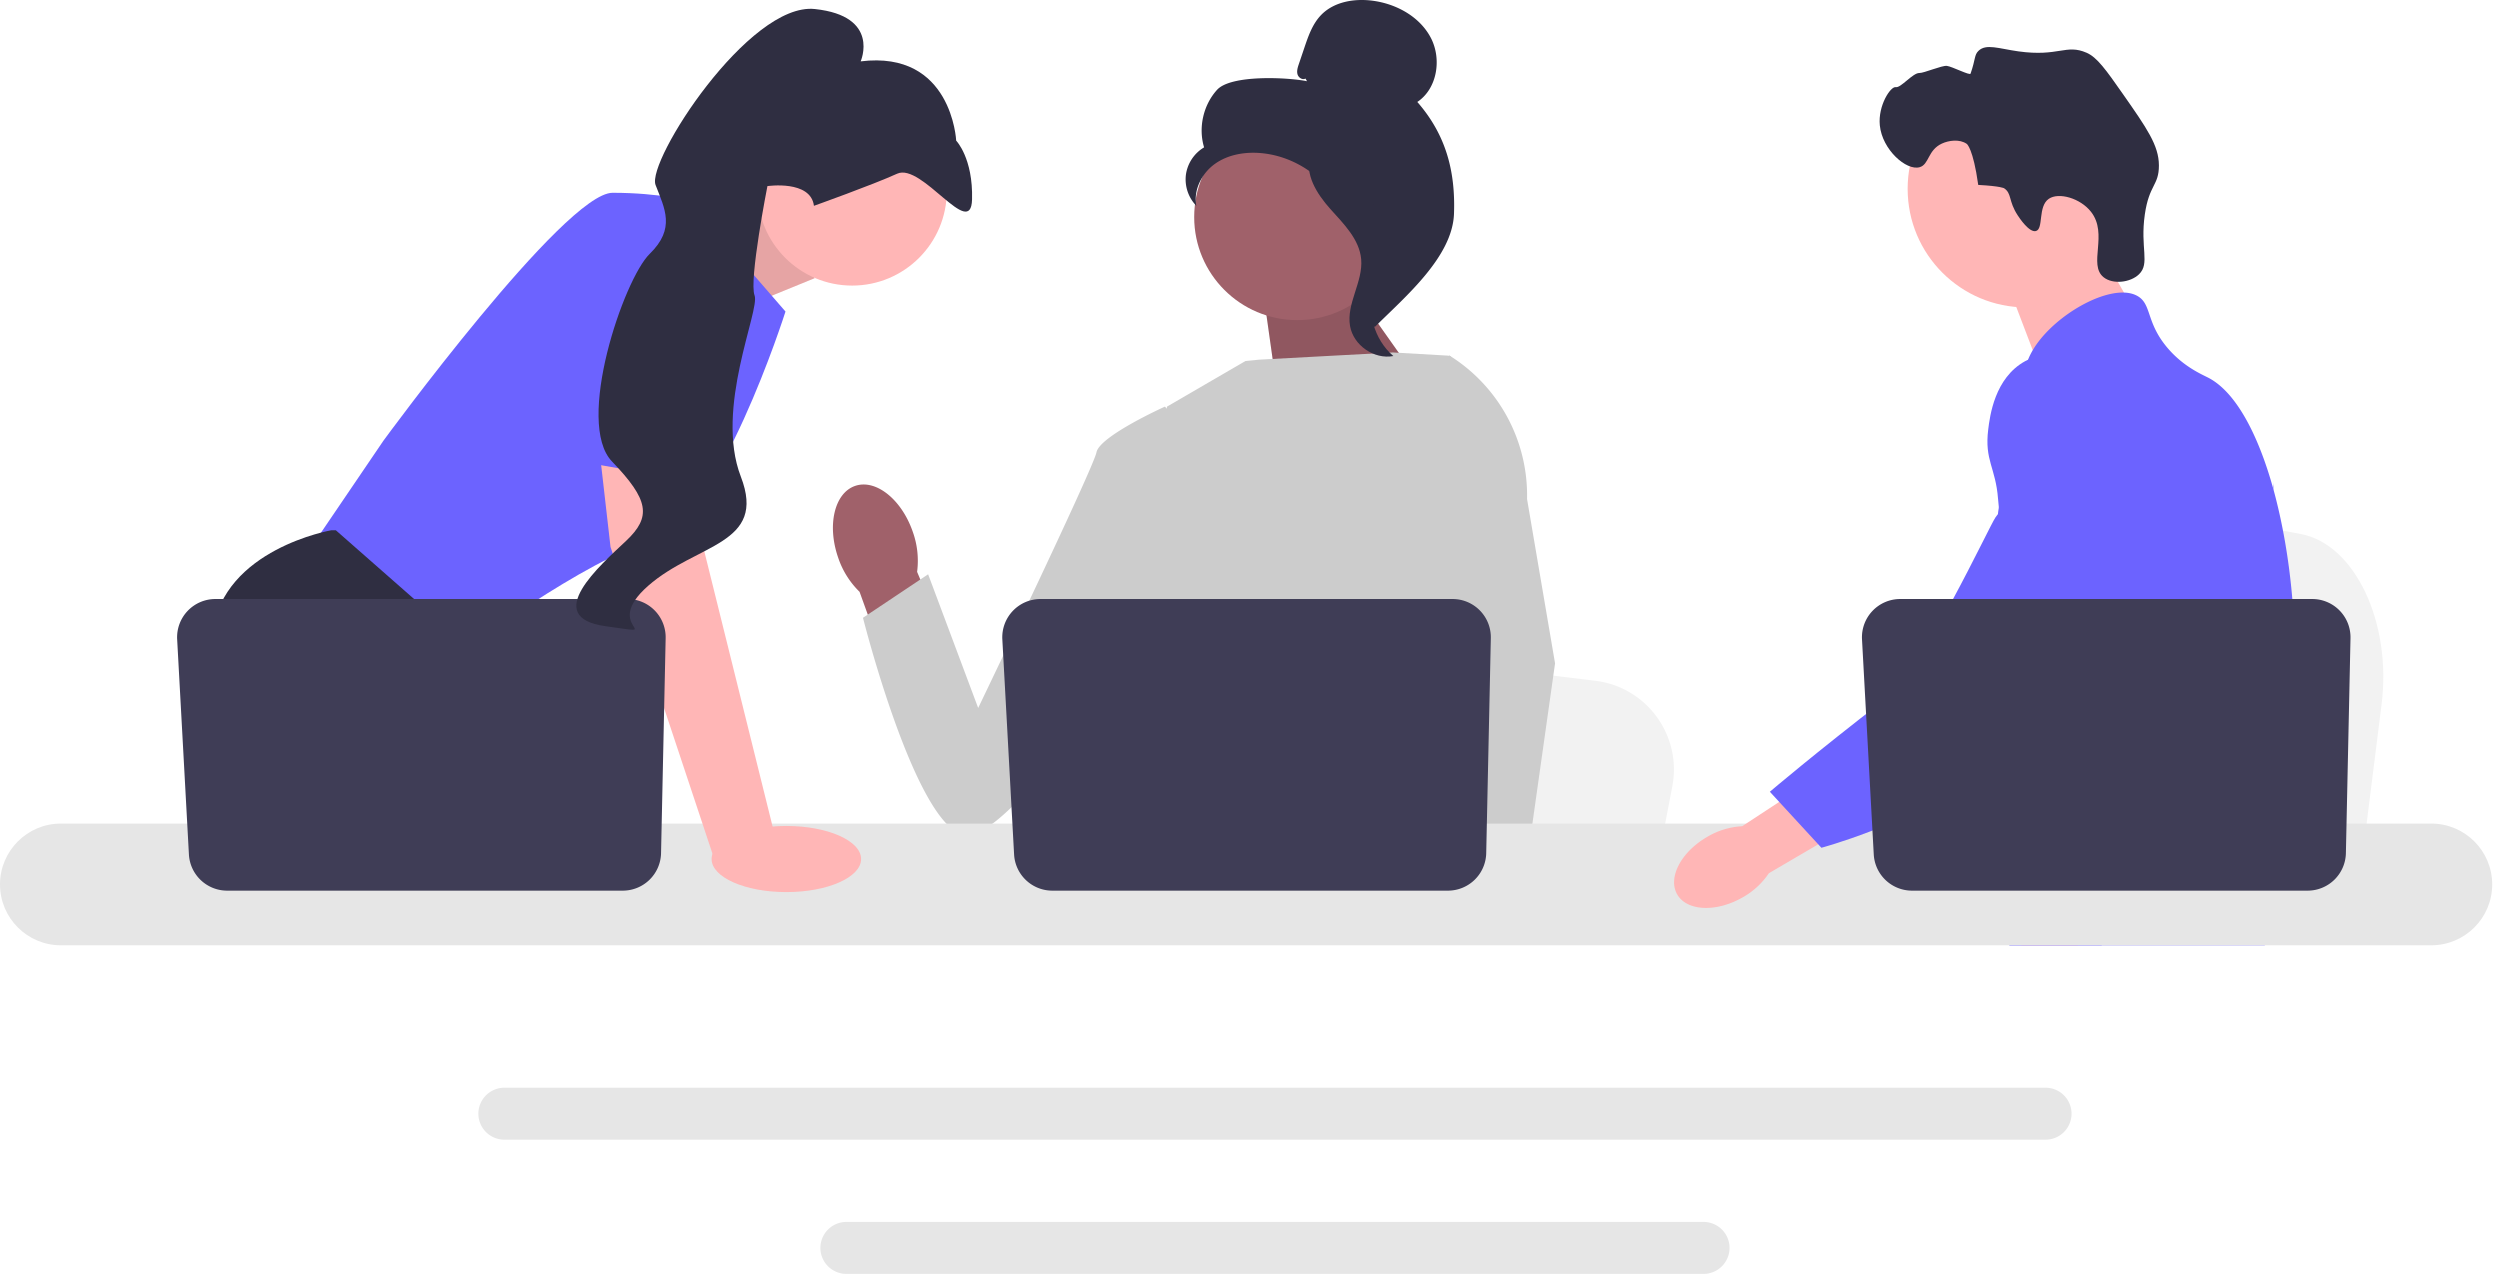 <svg xmlns="http://www.w3.org/2000/svg" width="314" height="160" fill="none"><g clip-path="url(#a)"><path fill="#F2F2F2" d="m299.128 88.457-.981 7.808-2.434 19.394h-48.889c.382-4.347.904-10.604 1.461-17.358.055-.674.113-1.353.168-2.036 1.398-16.978 2.928-36.19 2.928-36.19l6.427 1.198 12.471 2.318 5.081.945 13.607 2.534c6.785 1.26 11.452 11.083 10.161 21.387Z"/><path fill="#FFB6B6" d="m262.147 28.657 6.012 10.521-11.555 8.19-4.929-12.933 10.472-5.778Z"/><path fill="#FFB6B6" d="M254.494 38.61c8.225 0 14.894-6.668 14.894-14.894 0-8.226-6.669-14.894-14.894-14.894-8.226 0-14.894 6.669-14.894 14.894 0 8.226 6.668 14.894 14.894 14.894Z"/><path fill="#2F2E41" d="M253.424 27.047c-1.183-1.8-.719-2.742-1.709-3.403 0 0-.398-.266-3.25-.418-.638-4.595-1.435-5.152-1.435-5.152-.918-.643-2.282-.434-3.13-.041-1.793.83-1.585 2.625-2.793 2.968-1.668.475-4.703-2.2-5.002-5.26-.244-2.498 1.365-4.923 2.003-4.795.633.127 2.148-1.807 2.966-1.777.558.02 2.84-.971 3.454-.894.671.085 2.882 1.239 2.974.975.64-1.832.452-2.34.995-2.864.962-.928 2.537-.282 5.007.065 5.083.715 5.97-.961 8.574.175 1.316.574 2.417 2.121 4.565 5.192 3.005 4.296 4.507 6.444 4.516 8.949.01 2.555-1.227 2.392-1.77 6.174-.605 4.21.68 6.136-.724 7.503-1.085 1.057-3.291 1.308-4.45.38-1.984-1.588.613-5.42-1.583-8.221-1.348-1.719-4.058-2.484-5.3-1.634-1.404.96-.63 3.78-1.618 4.048-.845.229-2.084-1.657-2.29-1.97Z"/><path fill="#6C63FF" d="M288.119 85.707c-.416 7.103-2.066 9.346-2.644 17.735a95.587 95.587 0 0 0-.202 6.529c0 .65.004 1.278.004 1.892 0 1.307-.025 2.542-.177 3.795a16.76 16.76 0 0 1-.643 3.07h-32.078c-.004-.007-.004-.015-.007-.022a22.393 22.393 0 0 1-.398-2.343 26.936 26.936 0 0 1-.075-.705 65.76 65.76 0 0 1-.08-.801c-.097-1.051-.195-2.044-.426-2.994-.31-1.311-.874-2.546-2.03-3.737a10.096 10.096 0 0 0-1.408-1.199l-.267-.185c-1.278-.877-2.488-1.509-3.535-3.3-.018-.025-.033-.054-.047-.08a10.942 10.942 0 0 1-.99-2.235c-.357-1.141-.574-2.575-.184-4.04.928-3.475 4.366-3.822 7.176-7.332.303-.379.603-.798.888-1.263 1.271-2.066 1.614-3.886 2.018-6.05a23.725 23.725 0 0 0 .264-1.78 19.64 19.64 0 0 0-.148-5.427c-.859-5.204-3.395-8.425-1.603-13.094.563-1.466 1.361-2.568 2.166-3.51 1.705-1.998 3.456-3.294 3.153-5.872-.307-2.6-2.279-2.958-2.499-5.23-.112-1.148.264-2.357.968-3.545v-.004c2.253-3.824 7.88-7.345 11.454-7.233.661.018 1.246.166 1.734.451 1.766 1.04 1.029 3.312 3.734 6.497 2.011 2.365 4.286 3.311 5.149 3.759 3.42 1.784 6.201 7.045 8.089 13.773l.044.155c1.166 4.215 1.99 9 2.398 13.853.173 2.055.274 4.12.296 6.164a60.396 60.396 0 0 1-.094 4.308Z"/><path fill="#FFB6B6" d="m264.097 110.043-.654 1.82-.411 1.141-.954 2.654-1.105 3.07h-7.103l1.192-3.07.552-1.43.918-2.365 1.538-3.972 6.027 2.152Z"/><path fill="#6C63FF" d="M285.587 60.606c-.018.235-.044.495-.069.776-.281 2.868-.946 8-1.917 13.853a253.76 253.76 0 0 1-1.788 9.645c-1.451 7.053-3.257 13.997-5.298 18.562a22.52 22.52 0 0 1-1.123 2.224c-.292.502-.599.997-.92 1.484a43.618 43.618 0 0 1-3.417 4.533c-.047.061-.101.119-.155.18a58.953 58.953 0 0 1-3.579 3.795 67.546 67.546 0 0 1-3.369 3.07h-11.534l-.047-.022-1.661-.736s.473-.557 1.264-1.607a76.88 76.88 0 0 0 3.138-4.5 93.048 93.048 0 0 0 4.326-7.403l.527-1.018.015-.033c.3-.585.596-1.188.892-1.802 2.51-5.222 3.228-9.555 3.434-10.96.289-1.986.69-4.763.581-7.818-.072-2.015-.364-4.145-1.061-6.262v-.003a17.707 17.707 0 0 0-1.672-3.67c-2.04-3.386-3.698-3.527-5.016-7.218-.39-1.094-1.275-3.564-1.004-6.172v-.003c.033-.322.087-.646.159-.972v-.003a3.44 3.44 0 0 1 .069-.275 7.326 7.326 0 0 1 1.061-2.34c1.008-1.459 2.383-2.325 3.615-2.842l.004-.003a10.31 10.31 0 0 1 2.889-.74c5.275-.47 9.367 3.965 11.602 6.388a33.32 33.32 0 0 0 2.377 2.358c5.622 5.02 7.164 1.813 7.565.155.061-.256.094-.477.112-.621ZM285.605 60.418a1.7 1.7 0 0 1-.018.18 2.32 2.32 0 0 0 .014-.158c0-.011 0-.018.004-.022Z"/><path fill="#E6E6E6" d="M256.925 136.617H63.347a3.268 3.268 0 0 0-3.264 3.261 3.268 3.268 0 0 0 3.264 3.265h193.578a3.266 3.266 0 0 0 3.261-3.265 3.265 3.265 0 0 0-3.261-3.261ZM213.967 153.475H106.303a3.263 3.263 0 0 0-3.261 3.26 3.267 3.267 0 0 0 3.261 3.265h107.664a3.27 3.27 0 0 0 3.264-3.265 3.267 3.267 0 0 0-3.264-3.26Z"/><path fill="#FFB6B6" d="m84.888 29.35 12.2-5.134 5.232 10.727-12.82 5.233-4.612-10.826Z"/><path fill="#000" d="m84.888 29.35 12.2-5.134 5.232 10.727-12.82 5.233-4.612-10.826Z" opacity=".1"/><path fill="#6C63FF" d="M86.622 25.262 98.657 39.13s-8.372 26.426-16.744 28.78c-8.373 2.355-23.81 13.867-23.81 13.867l-19.36-12.558L48.16 55.35s22.763-31.135 28.78-31.135c6.018 0 9.681 1.046 9.681 1.046Z"/><path fill="#2F2E41" d="M70.361 115.658H42.345l-1.771-2.368-7.232-9.668-1.664-2.223s-6.28-11.513-4.971-21.978C28.015 68.955 41.62 66.6 41.62 66.6h.56l16.656 14.636-.994 13.62 5.274 8.765 7.245 12.036Z"/><path fill="#2F2E41" d="M48.083 115.659h-7.509v-11.12l7.51 11.12Z"/><path fill="#F2F2F2" d="m210.043 98.778-.934 4.845-2.318 12.036h-46.569c.363-2.698.86-6.581 1.392-10.772.052-.419.107-.84.159-1.264 1.332-10.536 2.789-22.459 2.789-22.459l6.123.743 11.878 1.44 4.84.585 12.962 1.573c6.462.782 10.908 6.878 9.678 13.273Z"/><path fill="#2F2E41" d="M275.947 115.659h-25.259c.385-.453.602-.715.602-.715l7.572-1.25 15.602-2.575s.711 1.839 1.483 4.54Z"/><path fill="#A0616A" d="m168.807 34.583 10.985 15.535-19.161.572-2.057-14.6 10.233-1.507Z"/><path fill="#000" d="m168.807 34.583 10.985 15.535-19.161.572-2.057-14.6 10.233-1.507Z" opacity=".1"/><path fill="#A0616A" d="M114.636 66.77c-1.41-4.067-4.65-6.635-7.238-5.738-2.587.898-3.541 4.92-2.131 8.988a10.767 10.767 0 0 0 2.695 4.313l6.19 17.152 7.987-3.076-6.95-16.582a10.78 10.78 0 0 0-.553-5.058Z"/><path fill="#CCC" d="m188.99 58.854-.015 15.832-1.473 5.847-3.03 12.028-2.205 11.062-1.643 8.242-.586 2.943c-.442.296-.882.578-1.322.85h-38.27c-2.174-1.305-3.39-2.32-3.39-2.32s.601-.566 1.29-1.473c1.161-1.534 2.566-4.045 1.705-6.445-.18-.502-.227-1.114-.172-1.797.35-4.505 5.076-12.124 5.076-12.124l-.979-11.308-.429-4.956 3.025-24.162 9.861-5.733 1.703-.165 16.805-.907 6.946.4.316.086 6.787 14.1Z"/><path fill="#FFB6B6" d="M189.737 115.658h-8.372l-.369-3.794-.008-.075 2.371-.163 6.167-.421.107 2.271.084 1.743.02.439Z"/><path fill="#CCC" d="m191.798 62.682 3.517 20.635-2.87 20.306-.447 3.161-.79 5.58-.244 1.717.008.185.06 1.392h-9.942l-.366-3.793-.032-.341-.748-7.77-.013-.131-1.588-16.478 3.113-11.91.231-.876v-.003l1.354-20.392-1.049-9.267-.01-.087.06.04c.055.034.11.068.162.104a20.69 20.69 0 0 1 9.594 17.928ZM150.134 55.027l-3.823-3.955s-8.185 3.69-8.593 5.737c-.408 2.047-14.859 32.113-14.859 32.113l-6.287-16.792-8.183 5.464s6.566 26.07 12.707 27.294c6.141 1.224 26.724-30.856 26.724-30.856l2.314-19.005Z"/><path fill="#E6E6E6" d="M305.376 103.441H7.641c-4.214 0-7.641 3.431-7.641 7.645 0 4.214 3.427 7.642 7.641 7.642h297.735c4.215 0 7.645-3.427 7.645-7.642 0-4.214-3.43-7.645-7.645-7.645Z"/><path fill="#3F3D56" d="m187.248 80.147-.579 27.012a4.809 4.809 0 0 1-4.807 4.706h-49.691a4.808 4.808 0 0 1-4.801-4.546l-1.477-27.013a4.808 4.808 0 0 1 4.801-5.07h51.747a4.808 4.808 0 0 1 4.807 4.91Z"/><path fill="#FFB6B6" d="M107.03 35.87c6.566 0 11.889-5.323 11.889-11.888 0-6.566-5.323-11.89-11.889-11.89-6.566 0-11.888 5.324-11.888 11.89 0 6.565 5.322 11.888 11.888 11.888ZM87.146 55.09l1.308 14.128 8.896 35.844-7.686 2.694L76.68 68.694l-1.793-15.698 12.259 2.093Z"/><path fill="#3F3D56" d="m83.606 80.147-.578 27.012a4.809 4.809 0 0 1-4.808 4.706H28.53a4.808 4.808 0 0 1-4.802-4.546l-1.477-27.013a4.808 4.808 0 0 1 4.802-5.07h51.746a4.808 4.808 0 0 1 4.807 4.91Z"/><path fill="#FFB6B6" d="M98.766 112.047c5.185 0 9.389-1.859 9.389-4.153 0-2.293-4.204-4.153-9.389-4.153s-9.389 1.86-9.389 4.153c0 2.294 4.204 4.153 9.389 4.153Z"/><path fill="#6C63FF" d="m68.7 57.249 5.364-28.586S88.977 26.57 89.5 31.541c.523 4.971-.374 29.266-.374 29.266L68.7 57.249Z"/><path fill="#2F2E41" d="M102.231 25.85s7.354-2.624 10.456-4.036c3.102-1.412 9.265 8.438 9.403 3.236.137-5.203-1.993-7.384-1.993-7.384s-.532-11.38-11.998-9.958c0 0 2.522-5.694-5.756-6.574-8.279-.88-21.158 19.11-20.004 22.098 1.153 2.988 2.536 5.458-.737 8.652-3.272 3.194-9.4 21.223-4.737 26.074 4.662 4.851 4.968 6.956 1.773 9.974-3.194 3.019-10.745 9.581-2.58 10.72 8.163 1.14-.748.289 5.339-5.065 6.086-5.353 14.967-5.135 11.651-13.724-3.316-8.59 2.445-20.898 1.724-22.765-.72-1.867 1.615-13.724 1.615-13.724s5.437-.799 5.844 2.477Z"/><path fill="#A0616A" d="M162.933 40.206c7.147 0 12.942-5.795 12.942-12.942 0-7.148-5.795-12.942-12.942-12.942-7.148 0-12.942 5.794-12.942 12.942 0 7.147 5.794 12.942 12.942 12.942Z"/><path fill="#2F2E41" d="M163.966 9.865c-.375.218-.876-.112-.996-.529-.12-.417.02-.859.158-1.27l.699-2.068c.495-1.467 1.02-2.985 2.093-4.101 1.619-1.685 4.191-2.114 6.507-1.803 2.975.398 5.909 2.009 7.292 4.672s.794 6.379-1.705 8.04c3.562 4.082 4.803 8.632 4.607 14.045-.196 5.413-6.095 10.396-9.943 14.21-.859-.522-1.64-2.962-1.167-3.849.472-.887-.205-1.914.38-2.73.585-.817 1.075.483.483-.329-.373-.512 1.084-1.691.529-1.998-2.684-1.483-3.576-4.828-5.262-7.39-2.033-3.09-5.512-5.182-9.195-5.53-2.028-.19-4.171.156-5.833 1.334-1.663 1.177-2.739 3.282-2.354 5.282a4.77 4.77 0 0 1-1.308-3.91 4.767 4.767 0 0 1 2.284-3.433c-.747-2.47-.107-5.313 1.627-7.224 1.734-1.912 8.768-1.586 11.3-1.083l-.196-.336Z"/><path fill="#2F2E41" d="M164.359 19.31c3.353.363 5.774 3.267 7.818 5.95 1.179 1.545 2.413 3.252 2.383 5.196-.03 1.965-1.343 3.65-1.971 5.512-1.026 3.044-.026 6.666 2.417 8.751-2.414.459-5.024-1.352-5.441-3.773-.485-2.819 1.652-5.54 1.399-8.389-.223-2.51-2.201-4.442-3.883-6.319-1.681-1.876-3.261-4.367-2.487-6.765l-.235-.162Z"/><path fill="#FFB6B6" d="M214.485 105.078c-3.321 1.889-5.038 5.134-3.836 7.247 1.203 2.113 4.869 2.295 8.192.405a9.568 9.568 0 0 0 3.328-3.052l13.971-8.181-3.979-6.475-13.35 8.753a9.568 9.568 0 0 0-4.326 1.303Z"/><path fill="#6C63FF" d="M261.787 45.083c-.417-.166-4.081-1.553-7.425.278-3.842 2.104-4.435 6.907-4.643 8.592-.481 3.891.936 4.764 1.235 8.703.559 7.37 2.034-1.038-.322 2.327-.815 1.164-9.142 19.21-13.735 22.745-8.931 6.875-14.603 11.716-14.603 11.716l6.475 7.034s10.232-2.726 19.275-8.598c9.277-6.024 13.915-9.035 17.503-14.927.309-.507 7.703-13.064 3.732-26.948-.905-3.167-2.565-8.97-7.492-10.922Z"/><path fill="#3F3D56" d="m295.223 80.147-.579 27.012a4.809 4.809 0 0 1-4.807 4.706h-49.691a4.81 4.81 0 0 1-4.802-4.546l-1.476-27.013a4.808 4.808 0 0 1 4.801-5.07h51.746a4.81 4.81 0 0 1 4.808 4.91Z"/></g><defs><clipPath id="a"><path fill="#fff" d="M0 0h313.021v160H0z"/></clipPath></defs></svg>